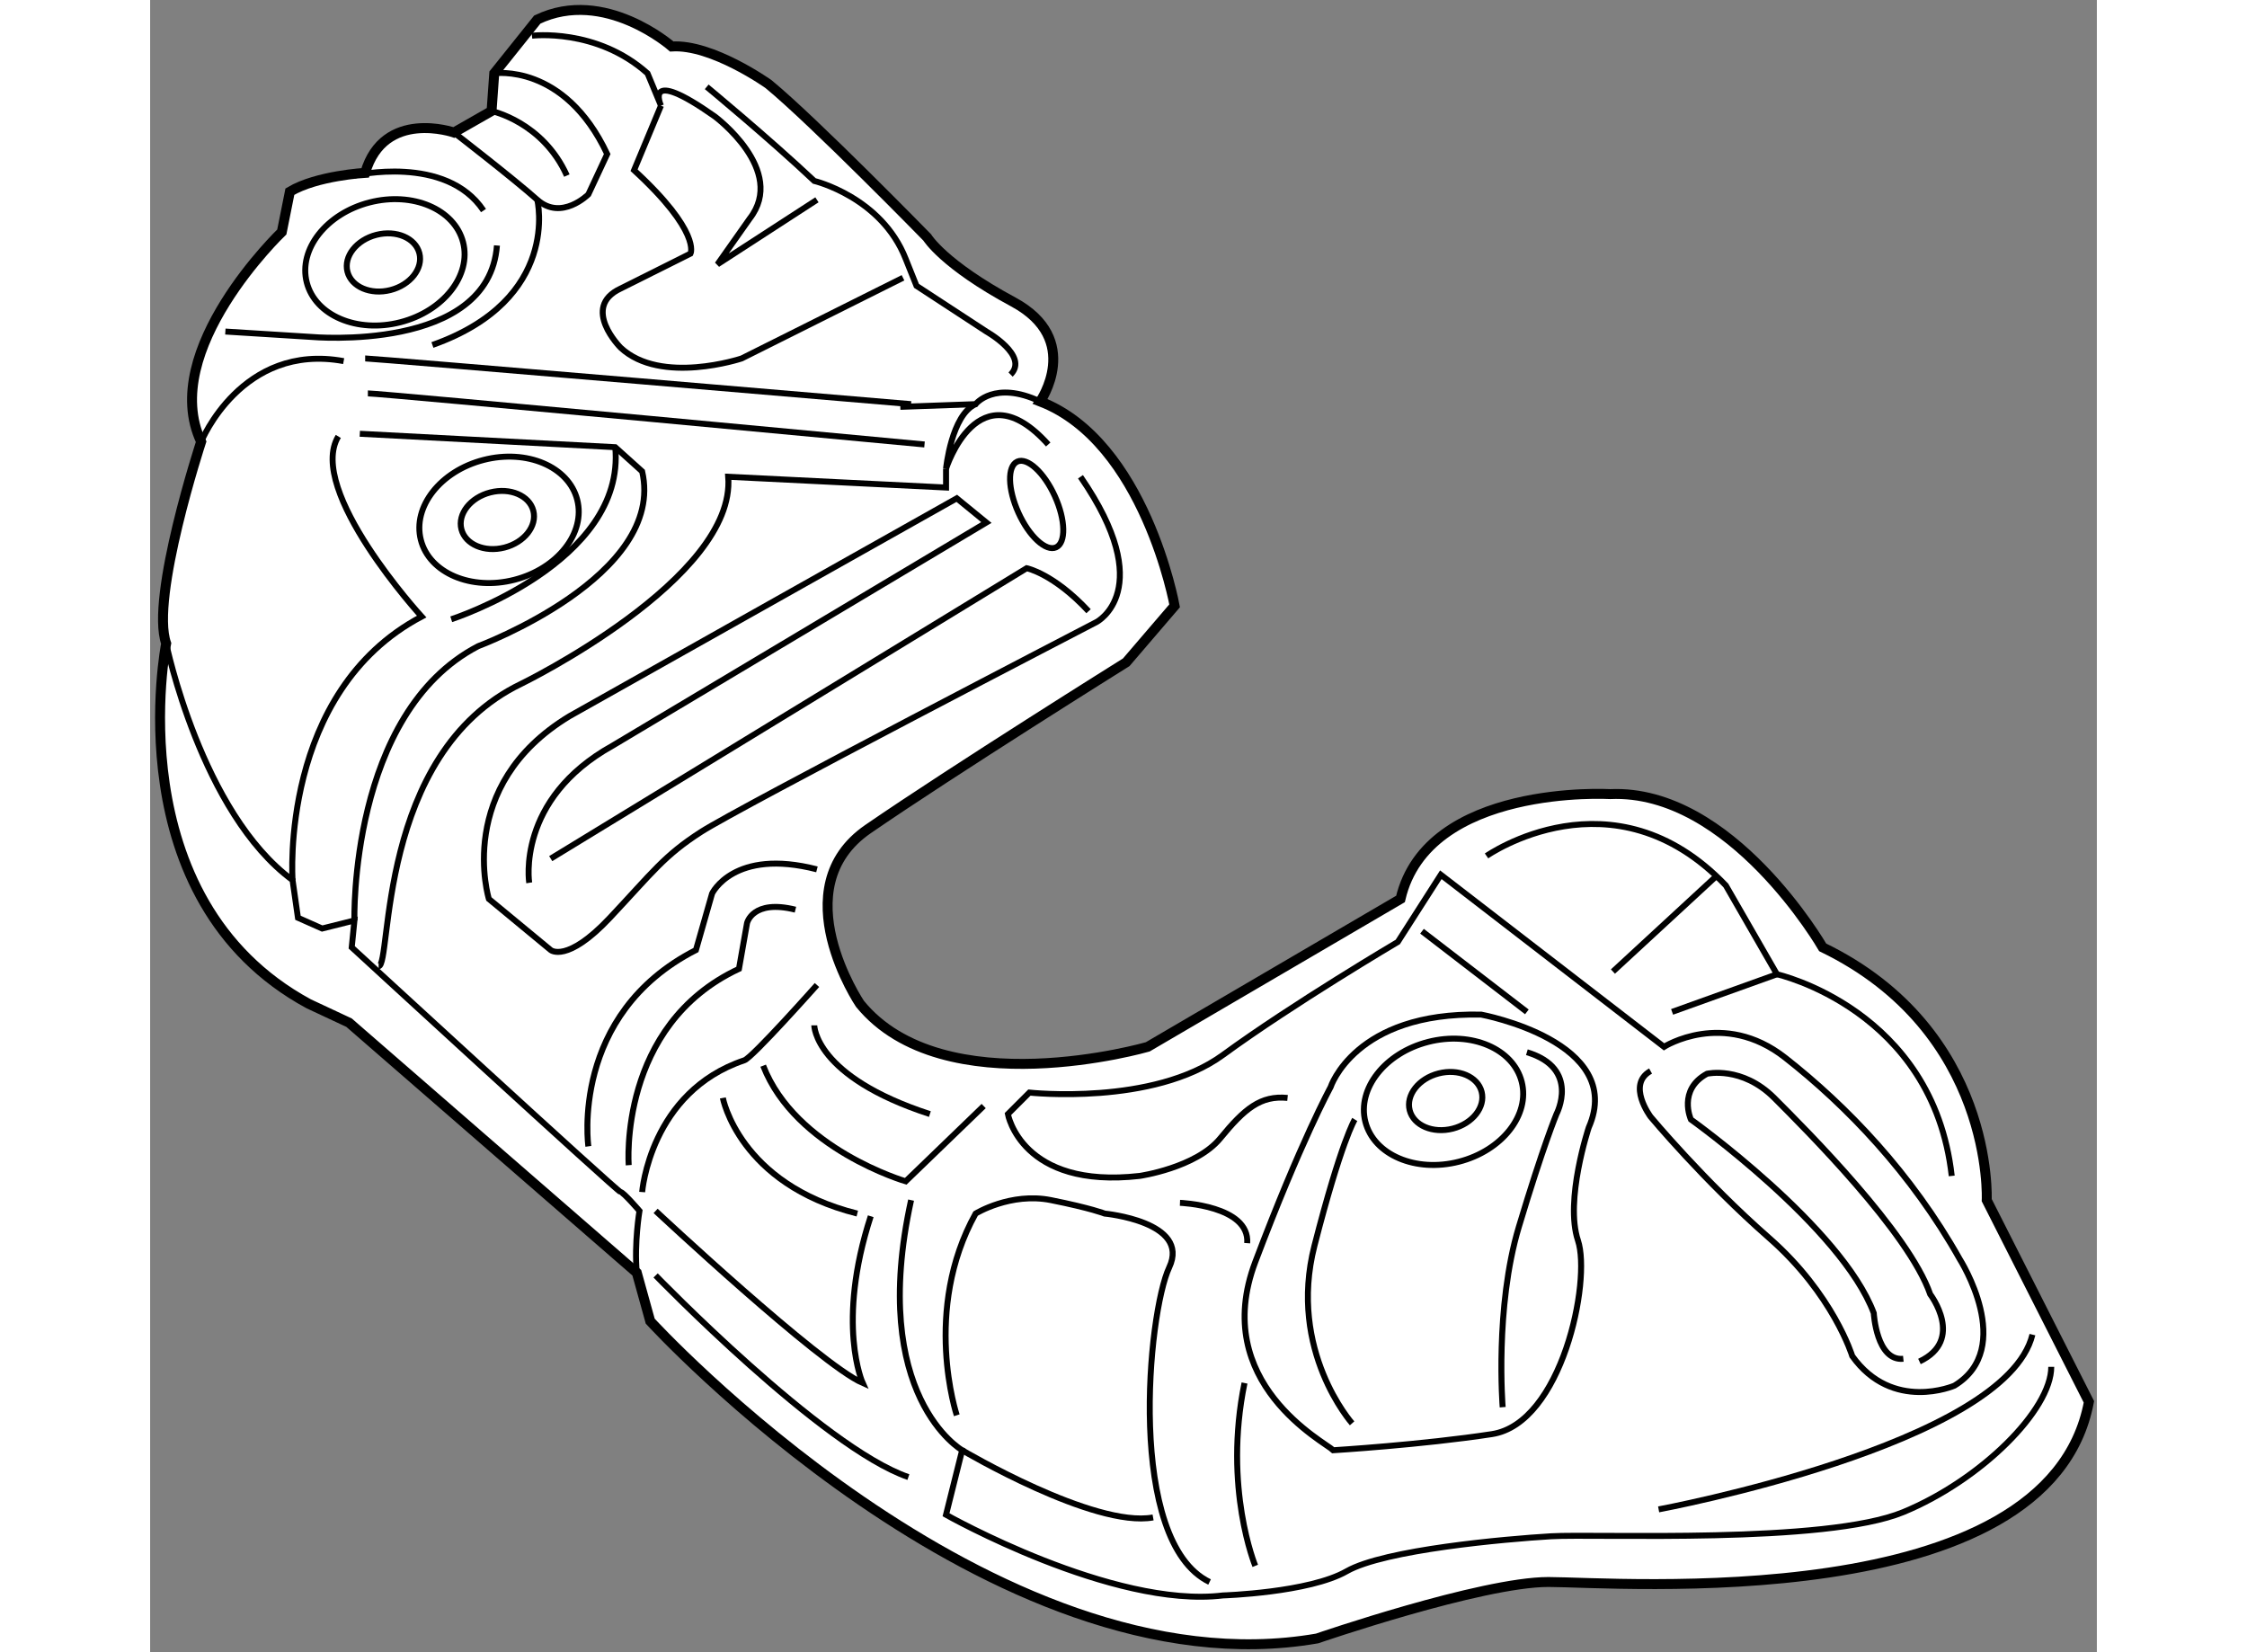 <?xml version="1.0" encoding="utf-8"?>
<!-- Generator: Adobe Illustrator 15.1.0, SVG Export Plug-In . SVG Version: 6.00 Build 0)  -->
<!DOCTYPE svg PUBLIC "-//W3C//DTD SVG 1.1//EN" "http://www.w3.org/Graphics/SVG/1.1/DTD/svg11.dtd">
<svg version="1.1" xmlns="http://www.w3.org/2000/svg" xmlns:xlink="http://www.w3.org/1999/xlink" x="0px" y="0px" width="244.8px"
	 height="180px" viewBox="7.39 91.694 97.957 83.137" enable-background="new 0 0 244.8 180" xml:space="preserve">
	
<rect x="7.39" y="91.694" width="97.957" height="83.137" fill="#808080" stroke="none"/>
	
<g><path fill="#FFFFFF" stroke="#000000" stroke-width="0.5" d="M17.399,143.153l14.479,12.584l0.676,2.436
			c0,0,17.185,18.808,33.558,15.966c0,0,8.254-2.841,11.637-2.841c3.383,0,25.168,1.76,27.198-9.065l-5.142-10.149
			c0,0,0.406-8.524-8.254-12.72c0,0-4.601-7.983-10.69-7.712c0,0-9.201-0.542-10.554,5.276l-12.719,7.442
			c0,0-10.284,2.978-14.479-2.164c0,0-3.924-5.819,0.406-8.796c4.33-2.978,12.99-8.39,12.99-8.39l2.436-2.842
			c0,0-1.489-8.254-6.765-10.283c0,0,2.165-3.112-1.354-5.008c-3.518-1.894-4.33-3.246-4.33-3.246s-5.683-5.818-7.984-7.714
			c0,0-2.841-2.028-4.871-1.894c0,0-3.384-2.978-6.766-1.354l-2.165,2.705l-0.135,1.896l-1.894,1.082c0,0-3.519-1.218-4.466,2.029
			c0,0-2.436,0.136-3.789,0.947l-0.406,2.029c0,0-6.224,5.955-4.06,10.555c0,0-2.571,7.849-1.759,10.148
			c0,0-2.571,12.854,7.171,18.133L17.399,143.153z"></path><path fill="none" stroke="#000000" stroke-width="0.3" d="M8.198,124.073c0,0,1.759,8.524,6.359,11.907l0.271,1.895l1.218,0.541
			l1.624-0.406l-0.136,1.354c0,0,13.396,12.314,13.532,12.314c0.136,0,0.947,0.946,0.947,0.946s-0.271,1.625-0.135,3.113"></path><path fill="none" stroke="#000000" stroke-width="0.3" d="M32.825,152.624c0,0,8.254,7.713,10.419,8.661
			c0,0-1.353-2.979,0.406-8.391"></path><path fill="none" stroke="#000000" stroke-width="0.3" d="M14.557,135.98c0,0-0.676-9.472,6.495-13.26c0,0-5.818-6.36-4.194-9.066
			"></path><path fill="none" stroke="#000000" stroke-width="0.3" d="M18.888,140.311c0.676,0-0.136-10.688,7.171-14.207
			c0,0,10.826-5.278,10.419-10.42l10.961,0.542v-0.947"></path><path fill="none" stroke="#000000" stroke-width="0.3" d="M17.94,113.52l12.854,0.676l1.353,1.218
			c1.218,5.277-8.254,8.796-8.254,8.796c-6.495,3.382-6.224,13.801-6.224,13.801"></path><path fill="none" stroke="#000000" stroke-width="0.3" d="M22.541,122.855c0,0,8.795-2.841,8.254-8.66"></path><path fill="none" stroke="#000000" stroke-width="0.3" d="M54.204,115.684c3.924,5.684,0.812,7.307,0.812,7.307
			s-17.997,9.337-19.891,10.555s-2.436,2.029-4.601,4.33c-2.165,2.302-2.977,1.624-2.977,1.624l-3.112-2.571
			c0,0-1.759-5.683,4.059-9.2l19.485-10.96l1.489,1.217L30.66,129.216c-4.871,2.705-4.195,6.9-4.195,6.9"></path><path fill="none" stroke="#000000" stroke-width="0.3" d="M27.547,134.898l23.95-14.613c0,0,1.354,0.271,3.113,2.164"></path><path fill="none" stroke="#000000" stroke-width="0.3" d="M52.581,114.06c-3.518-3.925-5.142,1.219-5.142,1.219
			s0.271-2.708,1.489-3.248"></path><path fill="none" stroke="#000000" stroke-width="0.3" d="M45.138,112.166l3.789-0.136c0,0,0.947-1.218,3.248-0.135"></path><ellipse transform="matrix(0.969 -0.249 0.249 0.969 -25.47 8.056)" fill="none" stroke="#000000" stroke-width="0.3" cx="19.158" cy="104.86" rx="4.059" ry="3.111"></ellipse><ellipse transform="matrix(0.969 -0.248 0.248 0.969 -25.441 8.043)" fill="none" stroke="#000000" stroke-width="0.3" cx="19.158" cy="104.859" rx="1.868" ry="1.433"></ellipse><ellipse transform="matrix(0.969 -0.249 0.249 0.969 -28.509 9.887)" fill="none" stroke="#000000" stroke-width="0.3" cx="24.891" cy="117.815" rx="4.06" ry="3.112"></ellipse><ellipse transform="matrix(0.969 -0.248 0.248 0.969 -28.475 9.871)" fill="none" stroke="#000000" stroke-width="0.3" cx="24.891" cy="117.814" rx="1.868" ry="1.432"></ellipse><ellipse transform="matrix(0.969 -0.248 0.248 0.969 -34.267 22.636)" fill="none" stroke="#000000" stroke-width="0.3" cx="72.521" cy="147.043" rx="4.059" ry="3.111"></ellipse><ellipse transform="matrix(0.969 -0.249 0.249 0.969 -34.308 22.671)" fill="none" stroke="#000000" stroke-width="0.3" cx="72.522" cy="147.042" rx="1.868" ry="1.433"></ellipse><path fill="none" stroke="#000000" stroke-width="0.3" d="M29.441,149.377c0,0-0.947-6.631,5.413-9.879l0.812-2.841
			c0,0,1.082-2.301,5.277-1.218"></path><path fill="none" stroke="#000000" stroke-width="0.3" d="M31.471,150.324c0,0-0.541-7.036,5.548-9.879l0.406-2.299
			c0,0,0.27-1.219,2.436-0.678"></path><path fill="none" stroke="#000000" stroke-width="0.3" d="M32.148,151.677c0,0,0.393-5.044,5.142-6.63
			c0.407-0.136,3.654-3.789,3.654-3.789"></path><path fill="none" stroke="#000000" stroke-width="0.3" d="M49.333,147.348l-3.924,3.788c0,0-5.548-1.624-7.172-5.818"></path><path fill="none" stroke="#000000" stroke-width="0.3" d="M45.68,152.082c-2.165,9.878,2.57,12.585,2.57,12.585l-0.812,3.248
			c0,0,8.389,4.734,13.937,4.059c0,0,4.331-0.136,6.225-1.218s7.983-1.623,10.284-1.759c2.301-0.135,13.802,0.405,17.726-1.217
			c3.924-1.624,7.442-5.143,7.442-7.308"></path><path fill="none" stroke="#000000" stroke-width="0.3" d="M32.825,155.872c0,0,8.389,8.66,12.719,10.147"></path><path fill="none" stroke="#000000" stroke-width="0.3" d="M36.208,146.94c0,0,0.812,4.332,6.765,5.819"></path><path fill="none" stroke="#000000" stroke-width="0.3" d="M47.979,162.908c0,0-1.758-5.277,0.948-10.148
			c0,0,1.759-1.083,3.788-0.678c2.03,0.406,2.707,0.678,2.707,0.678s4.33,0.406,3.248,2.706c-1.083,2.3-2.166,13.802,2.029,15.832"></path><path fill="none" stroke="#000000" stroke-width="0.3" d="M48.25,164.667c0,0,6.631,3.925,9.607,3.383"></path><path fill="none" stroke="#000000" stroke-width="0.3" d="M83.296,167.644c0,0,17.456-3.247,18.809-8.794"></path><path fill="none" stroke="#000000" stroke-width="0.3" d="M66.924,164.668c-0.406-0.406-6.225-3.383-3.925-9.473
			c2.301-6.089,3.789-8.795,3.789-8.795s1.218-3.788,7.578-3.653c0,0,7.307,1.354,5.413,5.683c0,0-1.218,3.653-0.542,5.684
			c0.677,2.029-0.812,9.201-4.329,9.742C71.389,164.396,66.924,164.668,66.924,164.668z"></path><path fill="none" stroke="#000000" stroke-width="0.3" d="M67.871,163.314c0,0-3.247-3.653-1.895-8.932
			c1.353-5.276,2.03-6.358,2.03-6.358"></path><path fill="none" stroke="#000000" stroke-width="0.3" d="M75.448,162.502c0,0-0.406-5.007,0.812-9.066
			c1.218-4.059,1.895-5.683,1.895-5.683s1.218-2.301-1.489-3.112"></path><path fill="none" stroke="#000000" stroke-width="0.3" d="M18.21,109.73c0.406,0,27.469,2.3,27.469,2.3"></path><path fill="none" stroke="#000000" stroke-width="0.3" d="M18.346,111.489c0.677,0,28.01,2.57,28.01,2.57"></path><ellipse transform="matrix(0.911 -0.412 0.412 0.911 -43.629 31.837)" fill="none" stroke="#000000" stroke-width="0.3" cx="52.015" cy="117.093" rx="1.007" ry="2.368"></ellipse><path fill="none" stroke="#000000" stroke-width="0.3" d="M45.273,105.671l-8.119,4.06c0,0-4.06,1.353-6.089-0.542
			c0,0-2.03-2.028,0-2.976l3.518-1.76c0,0,0.541-1.083-2.842-4.194l1.354-3.248"></path><path fill="none" stroke="#000000" stroke-width="0.3" d="M26.601,93.492c0,0,3.247-0.406,5.818,1.894l0.676,1.625
			c0,0-0.947-2.03,2.706,0.541c0,0,3.654,2.707,1.759,5.142l-1.624,2.301l5.007-3.247"></path><path fill="none" stroke="#000000" stroke-width="0.3" d="M35.396,96.063c0,0,3.113,2.57,5.413,4.736c0,0,3.383,0.811,4.601,3.924
			l0.542,1.354l3.518,2.3c0,0,2.165,1.218,1.218,2.165"></path><path fill="none" stroke="#000000" stroke-width="0.3" d="M24.57,97.282c0,0,2.571,0.539,3.789,3.246"></path><path fill="none" stroke="#000000" stroke-width="0.3" d="M22.676,98.364c0,0,2.977,2.299,4.194,3.382
			c1.218,1.084,2.571-0.271,2.571-0.271l0.948-2.03c-2.166-4.6-5.684-4.06-5.684-4.06"></path><path fill="none" stroke="#000000" stroke-width="0.3" d="M26.871,101.746c0,0,1.218,5.006-5.277,7.307"></path><path fill="none" stroke="#000000" stroke-width="0.3" d="M9.957,113.925c0,0,2.03-5.007,7.171-4.06"></path><path fill="none" stroke="#000000" stroke-width="0.3" d="M11.175,108.377l4.329,0.271c0,0,8.931,0.813,9.337-4.601"></path><path fill="none" stroke="#000000" stroke-width="0.3" d="M17.67,100.528c0,0,4.601-1.083,6.495,1.76"></path><line fill="none" stroke="#000000" stroke-width="0.3" x1="76.666" y1="142.611" x2="71.389" y2="138.552"></line><path fill="none" stroke="#000000" stroke-width="0.3" d="M95.609,160.066c-1.353,0.136-1.488-2.3-1.488-2.3
			c-1.624-4.33-9.202-9.742-9.202-9.742s-0.676-1.489,0.812-2.301c0,0,1.759-0.406,3.382,1.217c1.624,1.624,6.767,6.768,7.848,9.879
			c0,0,1.759,2.301-0.541,3.383"></path><path fill="none" stroke="#000000" stroke-width="0.3" d="M64.623,146.94c-1.353-0.135-2.165,0.542-3.383,2.03
			c-1.218,1.487-4.059,1.895-4.059,1.895c-5.954,0.676-6.63-3.112-6.63-3.112l1.082-1.082c0,0,6.224,0.676,9.743-1.895
			s8.795-5.684,8.795-5.684l2.165-3.382l11.231,8.659c0,0,2.977-1.895,6.089,0.541c3.111,2.437,6.359,5.818,8.795,10.148
			c0,0,2.842,4.467-0.271,6.36c0,0-3.112,1.353-5.142-1.489c0,0-0.947-3.111-4.194-5.953s-5.954-6.09-5.954-6.09
			s-1.218-1.623,0-2.299"></path><path fill="none" stroke="#000000" stroke-width="0.3" d="M74.636,134.763c0,0,6.36-4.466,12.043,1.488l2.57,4.466
			c0,0,7.849,1.759,8.795,10.148"></path><line fill="none" stroke="#000000" stroke-width="0.3" x1="83.973" y1="142.611" x2="89.25" y2="140.717"></line><line fill="none" stroke="#000000" stroke-width="0.3" x1="80.996" y1="140.581" x2="86.273" y2="135.711"></line><path fill="none" stroke="#000000" stroke-width="0.3" d="M40.808,143.288c0,0,0,2.571,5.818,4.465"></path><path fill="none" stroke="#000000" stroke-width="0.3" d="M62.999,170.485c0,0-1.624-3.924-0.541-9.2"></path><path fill="none" stroke="#000000" stroke-width="0.3" d="M59.21,152.219c0,0,3.518,0.135,3.383,2.029"></path></g>


</svg>